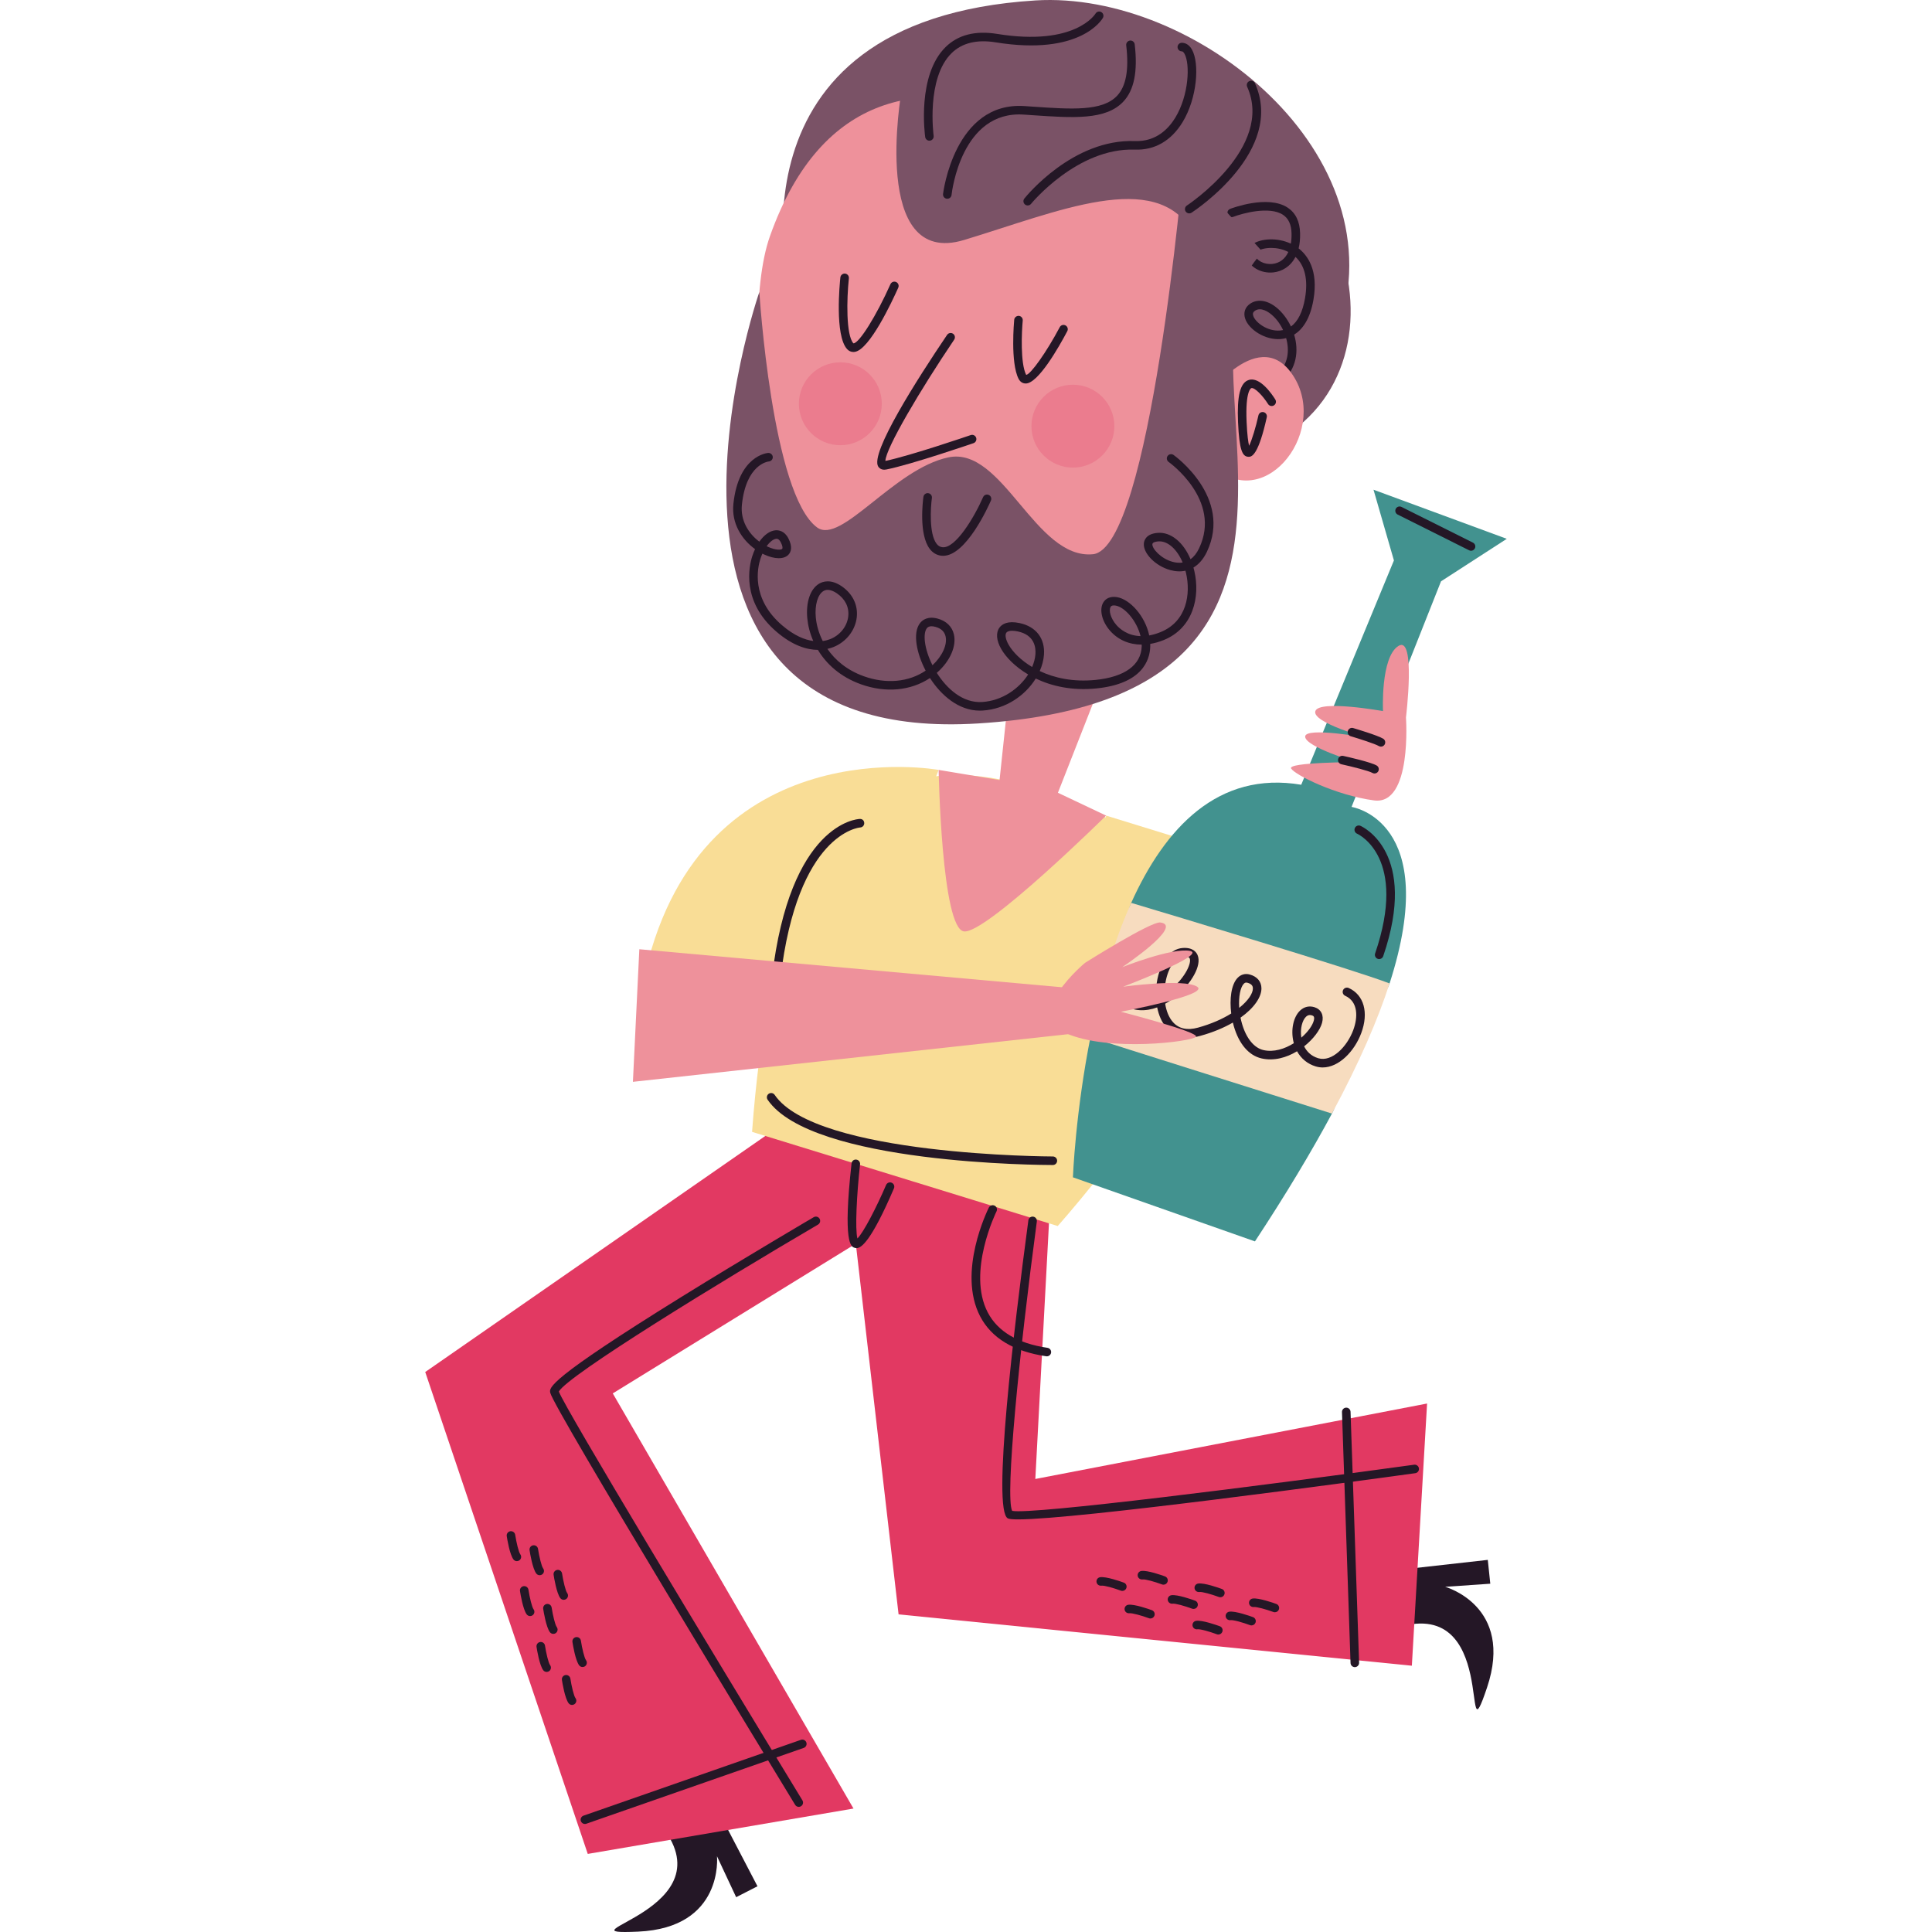 <?xml version="1.0" encoding="UTF-8"?>
<!-- Generator: Adobe Illustrator 25.2.0, SVG Export Plug-In . SVG Version: 6.00 Build 0)  -->
<svg xmlns="http://www.w3.org/2000/svg" xmlns:xlink="http://www.w3.org/1999/xlink" version="1.1" id="Capa_1" x="0px" y="0px" viewBox="0 0 512 512" style="enable-background:new 0 0 512 512;" xml:space="preserve" width="512" height="512">
<g>
	<path style="fill:#F9DD96;" d="M171.129,257.225l52.709,11.902l24.912-65.092C248.75,204.035,186.431,192.615,171.129,257.225z"/>
	<path style="fill:#7A5266;" d="M209.417,77.95c0,0-19.648-72.545,64.988-77.835c42.343-2.646,96.727,40.807,80.102,87.659   S162.565,144.45,209.417,77.95z"/>
	<path style="fill:#241726;" d="M189.067,477.497l11.673,22.384l-5.649,2.896l-5.083-10.852c0,0,1.889,18.964-20.905,19.978   s25.171-5.662,5.579-28.76L189.067,477.497z"/>
	<path style="fill:#241726;" d="M369.192,416.195l25.088-2.81l0.662,6.313l-11.955,0.825c0,0,18.368,5.081,11.089,26.705   c-7.28,21.625,3.802-25.518-24.809-15.581L369.192,416.195z"/>
	<polygon style="fill:#E23962;" points="222.583,287.321 112.69,363.597 155.764,491.307 226.186,479.284 162.389,369.266    226.798,329.591 238.133,427.829 374.155,441.432 378.19,371.947 274.372,391.945 278.184,320.523  "/>
	<path style="fill:#F9DD96;" d="M199.306,299.956l81.001,24.954c0,0,66.506-74.473,40.407-91.955   C249.422,185.204,207.052,194.62,199.306,299.956z"/>
	<path style="fill:#EE919B;" d="M296.044,170.142l-15.684,39.947l12.778,6.053c0,0-31.58,31.163-37.607,30.701   c-6.028-0.462-6.781-42.807-6.781-42.807l16.141,2.69l4.641-43.695L296.044,170.142z"/>
	<path style="fill:#7A5266;" d="M331.204,37.586c0,0-51.718-18.968-63.405-8.448s12.008,91.116,33.924,93.377   C370.292,129.588,371.095,59.481,331.204,37.586z"/>
	<path style="fill:#EE919B;" d="M315.159,55.416c0,0-83.171-71.488-111.115,7.171c-9.326,26.252,2.757,104.048,20.524,104.002   C310.196,166.368,345.376,114.137,315.159,55.416z"/>
	<path style="fill:#241726;" d="M234.338,124.476c-0.934,0-1.41-0.545-1.585-0.809c-2.311-3.48,10.432-23.373,18.234-34.921   c0.352-0.52,1.058-0.651,1.574-0.306c0.518,0.351,0.655,1.056,0.303,1.574c-8.949,13.249-18.174,28.864-18.227,32.134   c6.67-1.383,22.451-6.794,22.613-6.85c0.596-0.207,1.235,0.112,1.439,0.703c0.204,0.592-0.111,1.238-0.704,1.44   c-0.673,0.232-16.58,5.686-23.107,6.978C234.684,124.459,234.504,124.476,234.338,124.476z"/>
	<path style="fill:#241726;" d="M271.824,101.632c-0.004,0-0.009,0-0.013,0c-0.467-0.004-1.335-0.173-1.886-1.259   c-2.192-4.312-1.189-15.184-1.147-15.645c0.06-0.625,0.666-1.079,1.235-1.021c0.624,0.059,1.08,0.612,1.023,1.235   c-0.281,2.957-0.664,11.309,0.908,14.403c1.171-0.094,5.384-6.009,8.895-12.636c0.29-0.556,0.976-0.763,1.532-0.472   c0.551,0.293,0.764,0.979,0.469,1.532C280.633,91.942,275.143,101.632,271.824,101.632z"/>
	<path style="fill:#241726;" d="M226.158,93.279c-0.638,0-1.224-0.266-1.678-0.769c-3.308-3.654-1.939-17.44-1.773-19   c0.066-0.623,0.664-1.069,1.246-1.006c0.624,0.066,1.074,0.625,1.007,1.248c-0.587,5.503-0.782,15.049,1.2,17.237   c0.004,0,0.011,0,0.018,0c1.503,0,6.071-7.311,9.801-15.679c0.257-0.572,0.928-0.829,1.499-0.573   c0.571,0.255,0.828,0.924,0.573,1.497c-1.709,3.833-7.591,16.39-11.515,17.016C226.408,93.269,226.282,93.279,226.158,93.279z"/>
	<circle style="fill:#EB7C8E;" cx="284.331" cy="112.937" r="10.984"/>
	<circle style="fill:#EB7C8E;" cx="222.7" cy="107" r="10.984"/>
	<path style="fill:#241726;" d="M339.049,101.379c-0.312,0-0.624-0.13-0.85-0.383c-0.414-0.469-0.37-1.186,0.1-1.6   c3.188-2.817,3.451-6.578,2.539-9.792c-0.518,0.138-1.005,0.211-1.437,0.247c-4.195,0.33-8.442-2.555-9.407-5.365   c-0.553-1.607-0.044-3.118,1.362-4.043c2.599-1.712,6.234-0.403,9.037,3.263c0.669,0.872,1.251,1.824,1.727,2.826   c1.829-1.327,3.095-3.857,3.722-7.487c0.848-4.904-0.024-8.659-2.528-10.965c-1.355,2.627-3.635,3.867-5.845,4.11   c-3.365,0.369-6.575-1.541-7.113-4.271c-0.239-1.205,0.319-2.369,1.53-3.191c2.221-1.505,6.518-1.878,10.202-0.156   c0.144-0.827,0.208-1.737,0.184-2.721c-0.058-2.336-0.795-3.945-2.254-4.919c-3.553-2.369-10.731-0.415-13.199,0.535   c-0.576,0.228-1.238-0.064-1.466-0.649c-0.224-0.584,0.066-1.241,0.651-1.466c0.405-0.159,10.029-3.81,15.274-0.306   c2.088,1.395,3.184,3.665,3.261,6.749c0.038,1.531-0.106,2.868-0.392,4.028c2.342,1.821,5.289,5.748,3.932,13.608   c-0.919,5.312-3.029,7.96-5.119,9.256c1.297,4.265,0.671,9.022-3.159,12.407C339.585,101.285,339.317,101.379,339.049,101.379z    M333.871,81.964c-0.449,0-0.879,0.115-1.271,0.372c-0.542,0.358-0.68,0.779-0.463,1.412c0.587,1.709,3.744,4.12,7.082,3.842   c0.279-0.022,0.551-0.062,0.815-0.121c-0.423-0.897-0.921-1.707-1.441-2.387C337.314,83.411,335.467,81.964,333.871,81.964z    M336.897,65.703c-1.583,0-2.958,0.37-3.737,0.9c-0.443,0.3-0.638,0.594-0.582,0.878c0.312,1.574,2.473,2.694,4.643,2.455   c1.917-0.211,3.358-1.332,4.202-3.166C339.935,66.007,338.33,65.703,336.897,65.703z"/>
	<path style="fill:#EE919B;" d="M319.374,105.592c0,0,14.714-20.481,23.691-5.454s-8.911,37.119-22.758,22.292L319.374,105.592z"/>
	<path style="fill:#241726;" d="M330.964,121.057c-0.084,0-0.159-0.007-0.228-0.013c-1.461-0.128-2.314-1.627-2.641-9.17   c-0.303-7.024,0.576-10.472,2.849-11.181c2.947-0.92,6.115,3.728,7.02,5.171c0.334,0.53,0.175,1.229-0.354,1.562   c-0.527,0.334-1.229,0.175-1.563-0.355c-1.393-2.206-3.556-4.458-4.428-4.213c-0.066,0.021-1.618,0.603-1.258,8.92   c0.157,3.646,0.441,5.461,0.664,6.356c0.764-1.542,1.8-5.014,2.473-8.054c0.135-0.609,0.72-0.99,1.353-0.861   c0.611,0.136,0.996,0.741,0.861,1.353C333.548,120.332,331.841,121.057,330.964,121.057z"/>
	<path style="fill:#7A5266;" d="M313.641,43.478c0,0-8.739,101.946-24.014,103.399c-15.275,1.454-23.865-28.704-38.296-25.669   c-14.431,3.034-28.425,23.225-34.78,18.576c-11.986-8.769-15.315-62.404-15.315-62.404l0,0c0,0-41.978,120.658,58.086,114.333   c109.942-6.95,47.794-98.738,75.359-124.86L313.641,43.478z"/>
	<path style="fill:#241726;" d="M249.94,147.296c-0.168,0-0.337-0.01-0.505-0.03c-1.213-0.148-2.232-0.747-3.029-1.782   c-2.969-3.856-1.829-12.811-1.689-13.818c0.086-0.621,0.669-1.055,1.277-0.967c0.62,0.085,1.054,0.658,0.967,1.277   c-0.341,2.481-0.786,9.494,1.242,12.126c0.423,0.55,0.901,0.84,1.505,0.913c3.454,0.475,8.484-7.916,10.822-13.271   c0.25-0.573,0.923-0.836,1.492-0.584c0.573,0.25,0.835,0.918,0.584,1.491C261.939,134.184,256.041,147.295,249.94,147.296z"/>
	<path style="fill:#241726;" d="M259.659,188.326c-5.65,0-10.292-4.112-13.208-8.639c-5.074,3.376-11.74,4.012-18.311,1.648   c-5.484-1.974-9.15-5.389-11.393-9.111c-2.865-0.019-6.635-1.083-10.981-4.814c-9.356-8.032-7.27-17.347-6.407-20.01   c0.215-0.661,0.463-1.29,0.739-1.877c-3.513-2.535-6.281-6.799-5.741-11.987c1.326-12.734,8.893-13.479,9.216-13.505   c0.567-0.035,1.169,0.416,1.218,1.041c0.051,0.624-0.416,1.17-1.041,1.22c-0.232,0.023-6.02,0.728-7.14,11.479   c-0.434,4.178,1.773,7.648,4.625,9.778c1.244-1.771,2.772-2.891,4.277-3.016c0.817-0.059,2.362,0.115,3.403,2.119   c1.22,2.346,0.682,3.67,0.016,4.368c-1.18,1.235-3.631,1.217-6.387-0.061c-0.166-0.076-0.332-0.157-0.498-0.241   c-0.193,0.432-0.372,0.893-0.531,1.383c-0.753,2.327-2.568,10.472,5.727,17.592c3.235,2.776,6.04,3.881,8.284,4.177   c-0.899-2.047-1.408-4.113-1.587-6.024c-0.403-4.273,0.801-7.787,3.146-9.173c0.992-0.584,3.086-1.272,5.96,0.683   c2.909,1.98,4.368,4.985,4.005,8.243c-0.387,3.458-2.821,6.552-6.201,7.884c-0.447,0.176-0.974,0.346-1.576,0.48   c2.039,2.964,5.161,5.632,9.633,7.243c5.938,2.133,11.913,1.563,16.401-1.478c-0.024-0.045-0.046-0.091-0.071-0.136   c-2.232-4.308-3.522-9.851-1.375-12.521c0.589-0.729,1.964-1.846,4.612-1.139c2.291,0.615,3.826,2.093,4.317,4.161   c0.735,3.092-0.97,7.039-4.344,10.057c-0.062,0.055-0.124,0.11-0.186,0.163c2.659,4.209,6.881,8.032,11.991,7.731   c5.347-0.337,9.805-3.527,12.221-7.303c-3.467-2.049-5.9-4.582-7.138-6.747c-1.289-2.252-1.459-4.318-0.467-5.67   c0.682-0.931,2.167-1.892,5.384-1.194c4.339,0.943,6.737,4.088,6.409,8.413c-0.108,1.417-0.491,2.873-1.12,4.292   c3.859,1.824,8.833,2.951,14.793,2.35c7.722-0.78,12.066-3.934,12.232-8.88c0.004-0.158,0.007-0.317,0.002-0.476   c-0.002,0-0.007,0-0.011,0c-3.299,0.001-6.241-1.249-8.375-3.67c-2.121-2.408-2.9-5.521-1.851-7.404   c0.689-1.238,2.021-1.78,3.688-1.507c3.476,0.589,7.472,5.049,8.541,10.152c0.919-0.164,1.908-0.445,2.975-0.873   c7.036-2.828,8.048-10.213,6.775-15.677c-0.047-0.204-0.097-0.404-0.151-0.602c-1.249,0.272-2.615,0.217-4.051-0.179   c-3.905-1.083-7.226-4.462-6.967-7.091c0.073-0.753,0.578-2.529,3.666-2.761c3.482-0.284,6.821,2.503,8.705,6.985   c0.832-0.6,1.618-1.533,2.278-2.927c6.059-12.77-7.939-22.751-8.081-22.851c-0.514-0.359-0.64-1.065-0.281-1.579   c0.363-0.517,1.072-0.634,1.578-0.279c0.159,0.11,15.703,11.198,8.833,25.68c-0.903,1.9-2.116,3.301-3.56,4.162   c0.086,0.303,0.166,0.613,0.239,0.928c1.59,6.838-0.31,15.146-8.138,18.294c-1.2,0.483-2.389,0.818-3.549,1.008   c0.007,0.248,0.007,0.495-0.002,0.743c-0.12,3.604-2.134,9.833-14.271,11.06c-6.409,0.655-11.851-0.6-16.069-2.622   c-2.743,4.422-7.844,8.095-14.098,8.488C260.146,188.319,259.9,188.326,259.659,188.326z M268.226,167.157   c-0.746,0-1.288,0.172-1.532,0.505c-0.418,0.571-0.182,1.829,0.607,3.205c1.08,1.888,3.197,4.089,6.226,5.895   c0.487-1.134,0.788-2.281,0.872-3.392c0.139-1.845-0.277-5.081-4.631-6.026C269.194,167.218,268.674,167.157,268.226,167.157z    M246.865,165.966c-0.817,0-1.118,0.375-1.238,0.524c-1.054,1.308-0.77,5.308,1.49,9.8c2.604-2.408,3.992-5.467,3.467-7.674   c-0.299-1.255-1.209-2.095-2.701-2.496C247.476,166.009,247.141,165.966,246.865,165.966z M219.357,156.323   c-0.381,0-0.759,0.087-1.118,0.299c-1.532,0.905-2.353,3.722-2.043,7.007c0.188,1.976,0.773,4.14,1.842,6.248   c0.79-0.104,1.457-0.3,1.981-0.507c2.608-1.027,4.483-3.392,4.778-6.025c0.272-2.432-0.804-4.605-3.026-6.117   C221.099,156.771,220.222,156.323,219.357,156.323z M295.183,160.439c-0.642,0-0.81,0.303-0.875,0.415   c-0.494,0.89-0.035,2.979,1.572,4.803c0.892,1.012,2.958,2.817,6.378,2.919c-0.983-3.976-4.098-7.668-6.62-8.095   C295.464,160.451,295.314,160.439,295.183,160.439z M307.26,143.464c-0.095,0-0.19,0.003-0.286,0.01   c-0.456,0.034-1.525,0.173-1.579,0.722c-0.12,1.207,2.267,3.84,5.316,4.685c0.819,0.228,1.76,0.35,2.705,0.191   C311.984,145.672,309.635,143.464,307.26,143.464z M203.173,144.745c0.108,0.054,0.215,0.106,0.323,0.156   c2.121,0.979,3.518,0.843,3.797,0.551c0.117-0.123,0.188-0.649-0.387-1.757c-0.5-0.96-1.016-0.923-1.204-0.904   C204.98,142.851,204.039,143.549,203.173,144.745z"/>
	<path style="fill:#241726;" d="M211.683,478.838c-0.381,0-0.755-0.194-0.967-0.544c-6.54-10.732-63.913-104.966-64.892-109.18   c-0.312-1.352-0.784-3.392,34.792-25.436c17.255-10.692,34.854-21.009,35.028-21.112c0.542-0.314,1.233-0.136,1.552,0.405   c0.317,0.54,0.135,1.235-0.405,1.552c-25.515,14.946-66.362,39.966-68.695,44.257c1.977,4.993,39.467,67.161,64.555,108.333   c0.325,0.535,0.157,1.232-0.379,1.557C212.089,478.785,211.885,478.838,211.683,478.838z"/>
	<path style="fill:#241726;" d="M155.007,483.372c-0.469,0-0.908-0.292-1.069-0.76c-0.208-0.591,0.104-1.238,0.695-1.443   l57.615-20.095c0.593-0.204,1.238,0.106,1.443,0.697c0.208,0.591-0.104,1.238-0.695,1.443l-57.615,20.095   C155.258,483.352,155.131,483.372,155.007,483.372z"/>
	<path style="fill:#241726;" d="M359.041,441.81c-0.609,0-1.111-0.483-1.134-1.095l-2.267-66.5c-0.02-0.625,0.469-1.15,1.096-1.171   c0.011-0.001,0.024-0.001,0.038-0.001c0.609,0,1.111,0.483,1.134,1.095l2.267,66.5c0.02,0.625-0.469,1.15-1.096,1.171   C359.067,441.81,359.054,441.81,359.041,441.81z"/>
	<path style="fill:#241726;" d="M269.823,402.657c-1.443,0-2.387-0.085-2.743-0.271c-4.184-2.184,1.616-50.427,5.448-78.99   c0.082-0.621,0.664-1.055,1.273-0.973c0.62,0.083,1.056,0.654,0.972,1.274c-4.636,34.577-8.464,72.897-6.54,76.697   c5.103,1.076,66.231-6.671,106.522-12.226c0.604-0.097,1.191,0.344,1.277,0.967c0.086,0.62-0.348,1.192-0.967,1.277   C359.236,392.597,285.426,402.657,269.823,402.657z"/>
	<polygon style="fill:#F9DD96;" points="356.358,235.645 334.837,284.742 283.05,258.512 293.138,216.141  "/>
	<path style="fill:#241726;" d="M205.708,260.318c-0.044,0-0.089-0.002-0.133-0.008c-0.622-0.072-1.067-0.635-0.996-1.258   c4.769-40.847,22.524-41.998,23.277-42.027c0.715-0.033,1.153,0.465,1.178,1.089c0.022,0.623-0.46,1.148-1.083,1.176   c-0.226,0.014-16.613,1.404-21.118,40.025C206.764,259.893,206.275,260.318,205.708,260.318z"/>
	<path style="fill:#241726;" d="M279.015,308.742c-2.606,0-63.953-0.197-75.589-17.309c-0.352-0.518-0.219-1.223,0.299-1.575   c0.514-0.348,1.222-0.218,1.574,0.3c10.968,16.127,73.09,16.318,73.716,16.318s1.134,0.507,1.134,1.134   C280.148,308.235,279.641,308.742,279.015,308.742z"/>
	<path style="fill:#241726;" d="M313.512,278.205c-0.21,0-0.423-0.058-0.613-0.18c-0.527-0.338-0.68-1.039-0.341-1.566   c9.812-15.263,3.892-36.836,3.83-37.052c-0.17-0.602,0.182-1.229,0.784-1.399c0.602-0.164,1.229,0.183,1.399,0.784   c0.259,0.922,6.254,22.78-4.105,38.894C314.249,278.022,313.884,278.205,313.512,278.205z"/>
	<path style="fill:#241726;" d="M226.986,330.772c-0.228,0-0.405-0.059-0.547-0.106c-0.857-0.286-3.137-1.045-0.768-22.359   c0.069-0.623,0.6-1.079,1.253-1.002c0.622,0.07,1.069,0.63,1.001,1.252c-0.886,7.965-1.35,17.203-0.7,19.653   c1.579-1.535,5.037-8.203,7.598-14.178c0.248-0.579,0.917-0.843,1.49-0.596c0.576,0.247,0.841,0.913,0.596,1.488   C230.836,329.091,228.199,330.772,226.986,330.772z"/>
	<path style="fill:#241726;" d="M277.43,359.44c-0.055,0-0.111-0.003-0.166-0.012c-8.617-1.261-14.508-4.821-17.514-10.58   c-6.113-11.716,1.959-28.139,2.307-28.832c0.281-0.56,0.961-0.781,1.521-0.507c0.56,0.28,0.786,0.961,0.507,1.521   c-0.08,0.159-7.901,16.09-2.322,26.774c2.652,5.075,7.977,8.232,15.829,9.381c0.62,0.091,1.049,0.666,0.959,1.285   C278.466,359.035,277.983,359.44,277.43,359.44z"/>
	<g>
		<path style="fill:#241726;" d="M146.634,432.995c-0.345,0-0.689-0.158-0.91-0.457c-0.987-1.331-1.649-5.379-1.771-6.177    c-0.095-0.619,0.33-1.197,0.948-1.292c0.633-0.089,1.198,0.329,1.293,0.949c0.312,2.031,0.917,4.585,1.35,5.167    c0.374,0.503,0.268,1.213-0.235,1.586C147.108,432.922,146.871,432.995,146.634,432.995z"/>
		<path style="fill:#241726;" d="M140.486,428.278c-0.345,0-0.689-0.158-0.91-0.457c-0.987-1.331-1.649-5.379-1.771-6.177    c-0.095-0.619,0.33-1.197,0.948-1.292c0.633-0.084,1.198,0.329,1.293,0.949c0.312,2.031,0.917,4.585,1.35,5.167    c0.374,0.503,0.268,1.213-0.235,1.586C140.96,428.205,140.723,428.278,140.486,428.278z"/>
		<path style="fill:#241726;" d="M143.024,417.448c-0.345,0-0.686-0.157-0.91-0.456c-0.99-1.331-1.652-5.379-1.773-6.177    c-0.095-0.619,0.33-1.197,0.948-1.292c0.631-0.093,1.198,0.33,1.293,0.949c0.312,2.03,0.919,4.583,1.353,5.165    c0.374,0.503,0.27,1.212-0.232,1.586C143.497,417.375,143.26,417.448,143.024,417.448z"/>
		<path style="fill:#241726;" d="M136.975,413.719c-0.345,0-0.686-0.157-0.91-0.456c-0.99-1.331-1.652-5.38-1.773-6.178    c-0.095-0.619,0.33-1.197,0.948-1.292c0.635-0.083,1.198,0.33,1.293,0.949c0.312,2.031,0.919,4.584,1.353,5.166    c0.374,0.503,0.27,1.212-0.232,1.586C137.449,413.645,137.212,413.719,136.975,413.719z"/>
		<path style="fill:#241726;" d="M149.393,423.97c-0.345,0-0.686-0.158-0.91-0.457c-0.99-1.331-1.649-5.379-1.771-6.177    c-0.095-0.619,0.33-1.198,0.95-1.292c0.613-0.093,1.196,0.331,1.291,0.949c0.312,2.031,0.917,4.584,1.35,5.167    c0.374,0.501,0.27,1.212-0.232,1.586C149.867,423.897,149.63,423.97,149.393,423.97z"/>
		<path style="fill:#241726;" d="M154.385,441.778c-0.345,0-0.689-0.158-0.91-0.457c-0.987-1.331-1.649-5.378-1.771-6.176    c-0.095-0.619,0.33-1.197,0.948-1.292c0.64-0.087,1.198,0.329,1.293,0.949c0.312,2.03,0.917,4.584,1.35,5.166    c0.374,0.503,0.268,1.213-0.235,1.586C154.859,441.704,154.622,441.778,154.385,441.778z"/>
		<path style="fill:#241726;" d="M144.868,443.079c-0.345,0-0.689-0.158-0.91-0.458c-0.987-1.331-1.649-5.378-1.771-6.176    c-0.095-0.619,0.33-1.197,0.948-1.292c0.638-0.094,1.198,0.33,1.293,0.949c0.312,2.031,0.917,4.585,1.35,5.168    c0.374,0.503,0.268,1.212-0.235,1.585C145.339,443.006,145.102,443.079,144.868,443.079z"/>
		<path style="fill:#241726;" d="M151.596,451.828c-0.345,0-0.686-0.157-0.91-0.456c-0.99-1.331-1.649-5.379-1.771-6.177    c-0.095-0.619,0.33-1.198,0.95-1.292c0.615-0.094,1.196,0.331,1.291,0.949c0.312,2.03,0.917,4.583,1.35,5.165    c0.374,0.503,0.27,1.212-0.232,1.586C152.07,451.754,151.833,451.828,151.596,451.828z"/>
	</g>
	<g>
		<path style="fill:#241726;" d="M316.308,426.386c-0.131,0-0.263-0.022-0.392-0.07c-1.928-0.711-4.434-1.43-5.176-1.321    c-0.611,0.073-1.191-0.351-1.273-0.972c-0.084-0.621,0.35-1.191,0.972-1.275c1.621-0.223,5.504,1.16,6.261,1.44    c0.587,0.217,0.888,0.868,0.671,1.456C317.202,426.103,316.769,426.386,316.308,426.386z"/>
		<path style="fill:#241726;" d="M323.41,423.29c-0.131,0-0.263-0.022-0.392-0.07c-1.928-0.71-4.428-1.431-5.176-1.321    c-0.62,0.073-1.191-0.351-1.273-0.972c-0.084-0.621,0.35-1.191,0.972-1.275c1.609-0.232,5.504,1.16,6.261,1.44    c0.587,0.217,0.888,0.869,0.671,1.456C324.305,423.007,323.871,423.29,323.41,423.29z"/>
		<path style="fill:#241726;" d="M331.661,430.751c-0.131,0-0.263-0.022-0.392-0.07c-1.928-0.711-4.43-1.437-5.178-1.319    c-0.611,0.075-1.191-0.352-1.273-0.972c-0.084-0.621,0.35-1.191,0.972-1.275c1.605-0.227,5.504,1.16,6.263,1.439    c0.587,0.217,0.888,0.868,0.671,1.456C332.556,430.468,332.122,430.751,331.661,430.751z"/>
		<path style="fill:#241726;" d="M337.852,427.264c-0.131,0-0.263-0.022-0.392-0.07c-1.933-0.712-4.479-1.401-5.176-1.321    c-0.609,0.07-1.191-0.352-1.273-0.973c-0.084-0.621,0.352-1.191,0.972-1.274c1.636-0.208,5.504,1.161,6.261,1.44    c0.587,0.217,0.888,0.868,0.671,1.456C338.746,426.981,338.312,427.264,337.852,427.264z"/>
		<path style="fill:#241726;" d="M322.87,433.168c-0.131,0-0.263-0.022-0.392-0.07c-1.928-0.711-4.428-1.44-5.176-1.319    c-0.609,0.081-1.191-0.352-1.273-0.972c-0.084-0.621,0.35-1.191,0.972-1.275c1.612-0.225,5.504,1.16,6.261,1.439    c0.587,0.217,0.888,0.868,0.671,1.456C323.764,432.884,323.331,433.168,322.87,433.168z"/>
		<path style="fill:#241726;" d="M304.871,428.917c-0.131,0-0.263-0.022-0.392-0.07c-1.933-0.713-4.474-1.41-5.176-1.321    c-0.611,0.071-1.191-0.352-1.273-0.973c-0.084-0.621,0.352-1.191,0.972-1.274c1.638-0.211,5.504,1.161,6.261,1.44    c0.587,0.217,0.888,0.868,0.671,1.456C305.765,428.634,305.332,428.917,304.871,428.917z"/>
		<path style="fill:#241726;" d="M308.34,419.958c-0.131,0-0.263-0.022-0.392-0.07c-1.928-0.711-4.426-1.434-5.176-1.319    c-0.611,0.069-1.191-0.351-1.273-0.972c-0.084-0.621,0.35-1.191,0.972-1.275c1.607-0.226,5.504,1.16,6.261,1.439    c0.587,0.217,0.888,0.868,0.671,1.456C309.235,419.675,308.801,419.958,308.34,419.958z"/>
		<path style="fill:#241726;" d="M297.428,421.609c-0.131,0-0.263-0.022-0.392-0.07c-1.928-0.711-4.419-1.431-5.176-1.319    c-0.618,0.072-1.191-0.351-1.273-0.972c-0.084-0.621,0.35-1.191,0.972-1.275c1.614-0.22,5.504,1.161,6.261,1.439    c0.587,0.217,0.888,0.868,0.671,1.456C298.322,421.325,297.888,421.609,297.428,421.609z"/>
	</g>
	<path style="fill:#7A5266;" d="M238.888,24.297c0,0-8.312,46.852,16.625,39.295s50.63-18.892,60.454-2.267   c9.824,16.625-8.312-58.943-37.784-56.676S238.888,24.297,238.888,24.297z"/>
	<path style="fill:#241726;" d="M251.044,52.673c-0.042,0-0.084-0.002-0.128-0.008c-0.622-0.069-1.069-0.629-1.001-1.251   c0.029-0.246,3-24.539,21.566-23.305l2.232,0.153c10.264,0.706,18.375,1.266,22.296-2.849c2.411-2.532,3.212-6.914,2.449-13.401   c-0.075-0.622,0.37-1.186,0.992-1.259c0.613-0.081,1.187,0.371,1.258,0.993c0.848,7.199-0.151,12.18-3.057,15.229   c-4.658,4.888-13.239,4.294-24.092,3.548l-2.227-0.152c-16.509-1.136-19.06,20.378-19.161,21.293   C252.105,52.244,251.613,52.673,251.044,52.673z"/>
	<path style="fill:#241726;" d="M246.304,37.283c-0.556,0-1.041-0.41-1.12-0.976c-0.093-0.666-2.196-16.394,5.426-23.854   c3.305-3.235,7.895-4.4,13.635-3.468c20.716,3.361,26.013-5.277,26.066-5.364c0.312-0.538,1.003-0.727,1.545-0.415   c0.54,0.309,0.731,0.992,0.425,1.534c-0.232,0.414-5.978,10.118-28.4,6.483c-4.99-0.81-8.922,0.148-11.683,2.846   c-6.808,6.656-4.791,21.772-4.771,21.923c0.086,0.62-0.345,1.193-0.965,1.28C246.411,37.28,246.358,37.283,246.304,37.283z"/>
	<path style="fill:#241726;" d="M272.353,54.449c-0.25,0-0.503-0.083-0.713-0.252c-0.487-0.393-0.562-1.107-0.168-1.593   c0.52-0.646,12.885-15.859,29.336-15.219c5.572,0.176,8.853-3.247,10.644-6.179c3.617-5.924,3.976-14.239,2.453-16.954   c-0.164-0.294-0.423-0.646-0.708-0.646c-0.627,0-1.134-0.507-1.134-1.134c0-0.627,0.507-1.134,1.134-1.134   c0.624,0,1.807,0.235,2.685,1.804c2.05,3.653,1.406,12.856-2.495,19.244c-3.022,4.946-7.412,7.47-12.664,7.263   c-15.216-0.531-27.368,14.229-27.49,14.379C273.011,54.306,272.683,54.449,272.353,54.449z"/>
	<path style="fill:#241726;" d="M315.161,56.549c-0.372,0-0.733-0.18-0.952-0.514c-0.341-0.525-0.195-1.227,0.33-1.569   c0.232-0.153,23.182-15.39,15.973-31.468c-0.257-0.571,0-1.242,0.571-1.498c0.567-0.257,1.242-0.003,1.497,0.57   c8.001,17.844-15.785,33.63-16.801,34.294C315.586,56.49,315.372,56.549,315.161,56.549z"/>
	<path style="fill:#42928F;" d="M363.995,129.78l35.315,13.012l-17.427,11.266l-23.706,59.782c0,0,24.012,3.564,10.077,46.783   c-1.684,5.222-9.506,9.639-12.408,16.084c-2.358,5.237,0.43,12.284-2.863,18.404c-5.387,10.013-12.104,21.254-20.408,33.871   l-48.24-16.98c0,0,0.646-17.26,4.769-37.758c1.058-5.259,7.344-10.73,8.908-16.178c1.844-6.428-0.926-12.822,1.767-18.795   c8.946-19.84,23.007-35.025,45.061-31.306l24.564-59.448L363.995,129.78z"/>
	<path style="fill:#F7DCBF;" d="M368.246,260.62c-9.036-3.525-58.525-18.374-68.466-21.348   c-4.798,10.641-8.122,22.615-10.421,33.734c-0.036,1.246,0.033,1.999,0.215,2.065c1.089,0.395,58.274,18.42,63.401,20.036   C360.319,281.457,365.195,270.085,368.246,260.62z"/>
	<path style="fill:#241726;" d="M350.531,282.885c-0.609,0-1.22-0.085-1.831-0.267c-2.163-0.644-3.89-2.061-4.97-4.022   c-2.778,1.681-6.115,2.648-9.405,1.897c-3.352-0.767-5.958-3.782-7.337-8.49c-0.097-0.33-0.186-0.669-0.268-1.013   c-2.36,1.367-5.249,2.596-8.643,3.529c-4.645,1.281-7.39-0.431-8.884-2.089c-1.293-1.437-2.112-3.362-2.528-5.459   c-3.155,1.158-6.263,0.992-8.88-0.579c-3.033-1.823-4.647-4.081-4.795-6.709c-0.301-5.326,5.714-10,5.969-10.197   c0.498-0.381,1.209-0.283,1.59,0.209c0.381,0.497,0.288,1.208-0.208,1.59c-0.053,0.041-5.324,4.148-5.085,8.274   c0.104,1.833,1.348,3.478,3.699,4.889c2.535,1.525,5.22,1.11,7.412,0.183c-0.17-2.781,0.272-5.653,1.176-7.959   c1.284-3.281,3.334-5.212,5.769-5.434c2.719-0.246,3.713,1.056,4.054,1.857c1.207,2.824-1.798,7.533-5.238,10.532   c-1.094,0.953-2.216,1.745-3.345,2.37c0.303,1.917,0.976,3.673,2.097,4.917c1.55,1.72,3.772,2.197,6.597,1.42   c3.58-0.985,6.527-2.321,8.811-3.748c-0.474-3.75-0.042-7.676,1.714-9.467c0.863-0.884,2.001-1.188,3.177-0.869   c1.977,0.536,3.113,1.881,3.117,3.691c0.004,2.277-1.897,5.16-5.544,7.748c0.111,0.556,0.248,1.117,0.412,1.677   c1.125,3.829,3.19,6.351,5.668,6.918c2.721,0.621,5.63-0.303,8.043-1.822c-0.033-0.123-0.064-0.247-0.093-0.372   c-0.753-3.214-0.018-6.631,1.789-8.311c1.056-0.982,2.391-1.287,3.764-0.862c1.789,0.559,2.566,2.146,2.026,4.143   c-0.507,1.881-2.287,4.289-4.751,6.234c0.624,1.239,1.742,2.556,3.739,3.15c3.609,1.076,7.627-3.03,9.274-7.45   c1.253-3.366,1.353-7.524-2.134-9.1c-0.571-0.258-0.824-0.929-0.567-1.5c0.259-0.57,0.928-0.824,1.501-0.566   c4.045,1.829,5.349,6.522,3.323,11.958C358.95,278.6,354.839,282.883,350.531,282.885z M347.139,268.996   c-0.372,0-0.706,0.146-1.027,0.444c-0.956,0.89-1.629,3.143-1.242,5.544c1.707-1.478,2.936-3.165,3.299-4.514   c0.308-1.132-0.184-1.286-0.509-1.387C347.475,269.024,347.303,268.996,347.139,268.996z M330.273,260.392   c-0.244,0-0.445,0.101-0.655,0.314c-0.894,0.912-1.415,3.413-1.213,6.387c2.393-1.913,3.624-3.827,3.622-5.148   c0-0.479-0.151-1.158-1.443-1.508C330.473,260.408,330.371,260.392,330.273,260.392z M313.99,253.473   c-0.159,0-0.321,0.009-0.472,0.023c-1.517,0.138-2.925,1.597-3.868,4.003c-0.673,1.717-1.056,3.839-1.06,5.949   c0.914-0.584,1.627-1.163,2.048-1.53c3.624-3.16,5.147-6.749,4.643-7.931C315.108,253.583,314.55,253.473,313.99,253.473z"/>
	<polygon style="fill:#EE919B;" points="169.429,251.558 282.781,261.759 286.748,273.661 167.728,286.697  "/>
	<path style="fill:#EE919B;" d="M287.545,255.164c0,0,17.431-11.003,19.941-10.697c6.439,0.786-10.077,11.836-10.077,11.836   s13.209-5.248,17.95-4.3c4.741,0.948-17.7,9.482-17.7,9.482s16.119-2.212,19.596,0c3.477,2.212-20.228,6.637-20.228,6.637   s20.86,5.373,19.912,6.637c-0.948,1.264-23.073,4.109-34.451-0.948S287.545,255.164,287.545,255.164z"/>
	<path style="fill:#EE919B;" d="M372.595,190.136c0,0,2.705-21.981-2.029-18.937s-4.058,17.247-4.058,17.247s-16.908-3.044-17.923,0   c-1.014,3.044,13.865,7.102,13.865,7.102s-16.57-3.044-16.57-0.338s13.527,6.763,13.527,6.763s-18.261,0-17.247,1.691   c1.015,1.691,11.836,7.102,21.981,8.454C374.286,213.469,372.595,190.136,372.595,190.136z"/>
	<path style="fill:#241726;" d="M365.494,254.168c-0.122,0-0.246-0.02-0.367-0.061c-0.591-0.203-0.908-0.847-0.704-1.439   c8.648-25.304-4.248-31.488-4.802-31.739c-0.569-0.258-0.824-0.928-0.569-1.497c0.255-0.571,0.923-0.827,1.49-0.576   c0.633,0.28,15.384,7.16,6.024,34.544C366.406,253.872,365.966,254.168,365.494,254.168z"/>
	<path style="fill:#241726;" d="M389.841,145.955c-0.17,0-0.343-0.039-0.507-0.12l-18.938-9.469c-0.56-0.28-0.786-0.961-0.507-1.521   c0.283-0.56,0.959-0.782,1.521-0.507l18.938,9.469c0.56,0.28,0.786,0.961,0.507,1.521   C390.655,145.725,390.255,145.955,389.841,145.955z"/>
	<path style="fill:#241726;" d="M365.968,197.866c-0.199,0-0.401-0.052-0.584-0.162c-0.945-0.568-5.054-1.89-7.421-2.589   c-0.6-0.177-0.943-0.808-0.766-1.408c0.179-0.601,0.812-0.941,1.408-0.766c0.655,0.194,6.442,1.916,7.948,2.819   c0.536,0.322,0.711,1.018,0.387,1.555C366.728,197.67,366.351,197.866,365.968,197.866z"/>
	<path style="fill:#241726;" d="M364.261,204.982c-0.199,0-0.401-0.052-0.582-0.162c-0.872-0.522-5.32-1.65-8.2-2.285   c-0.611-0.135-0.998-0.739-0.863-1.35c0.135-0.609,0.731-0.997,1.35-0.863c1.218,0.268,7.372,1.652,8.878,2.555   c0.538,0.322,0.713,1.017,0.39,1.555C365.021,204.786,364.644,204.982,364.261,204.982z"/>
</g>















</svg>
